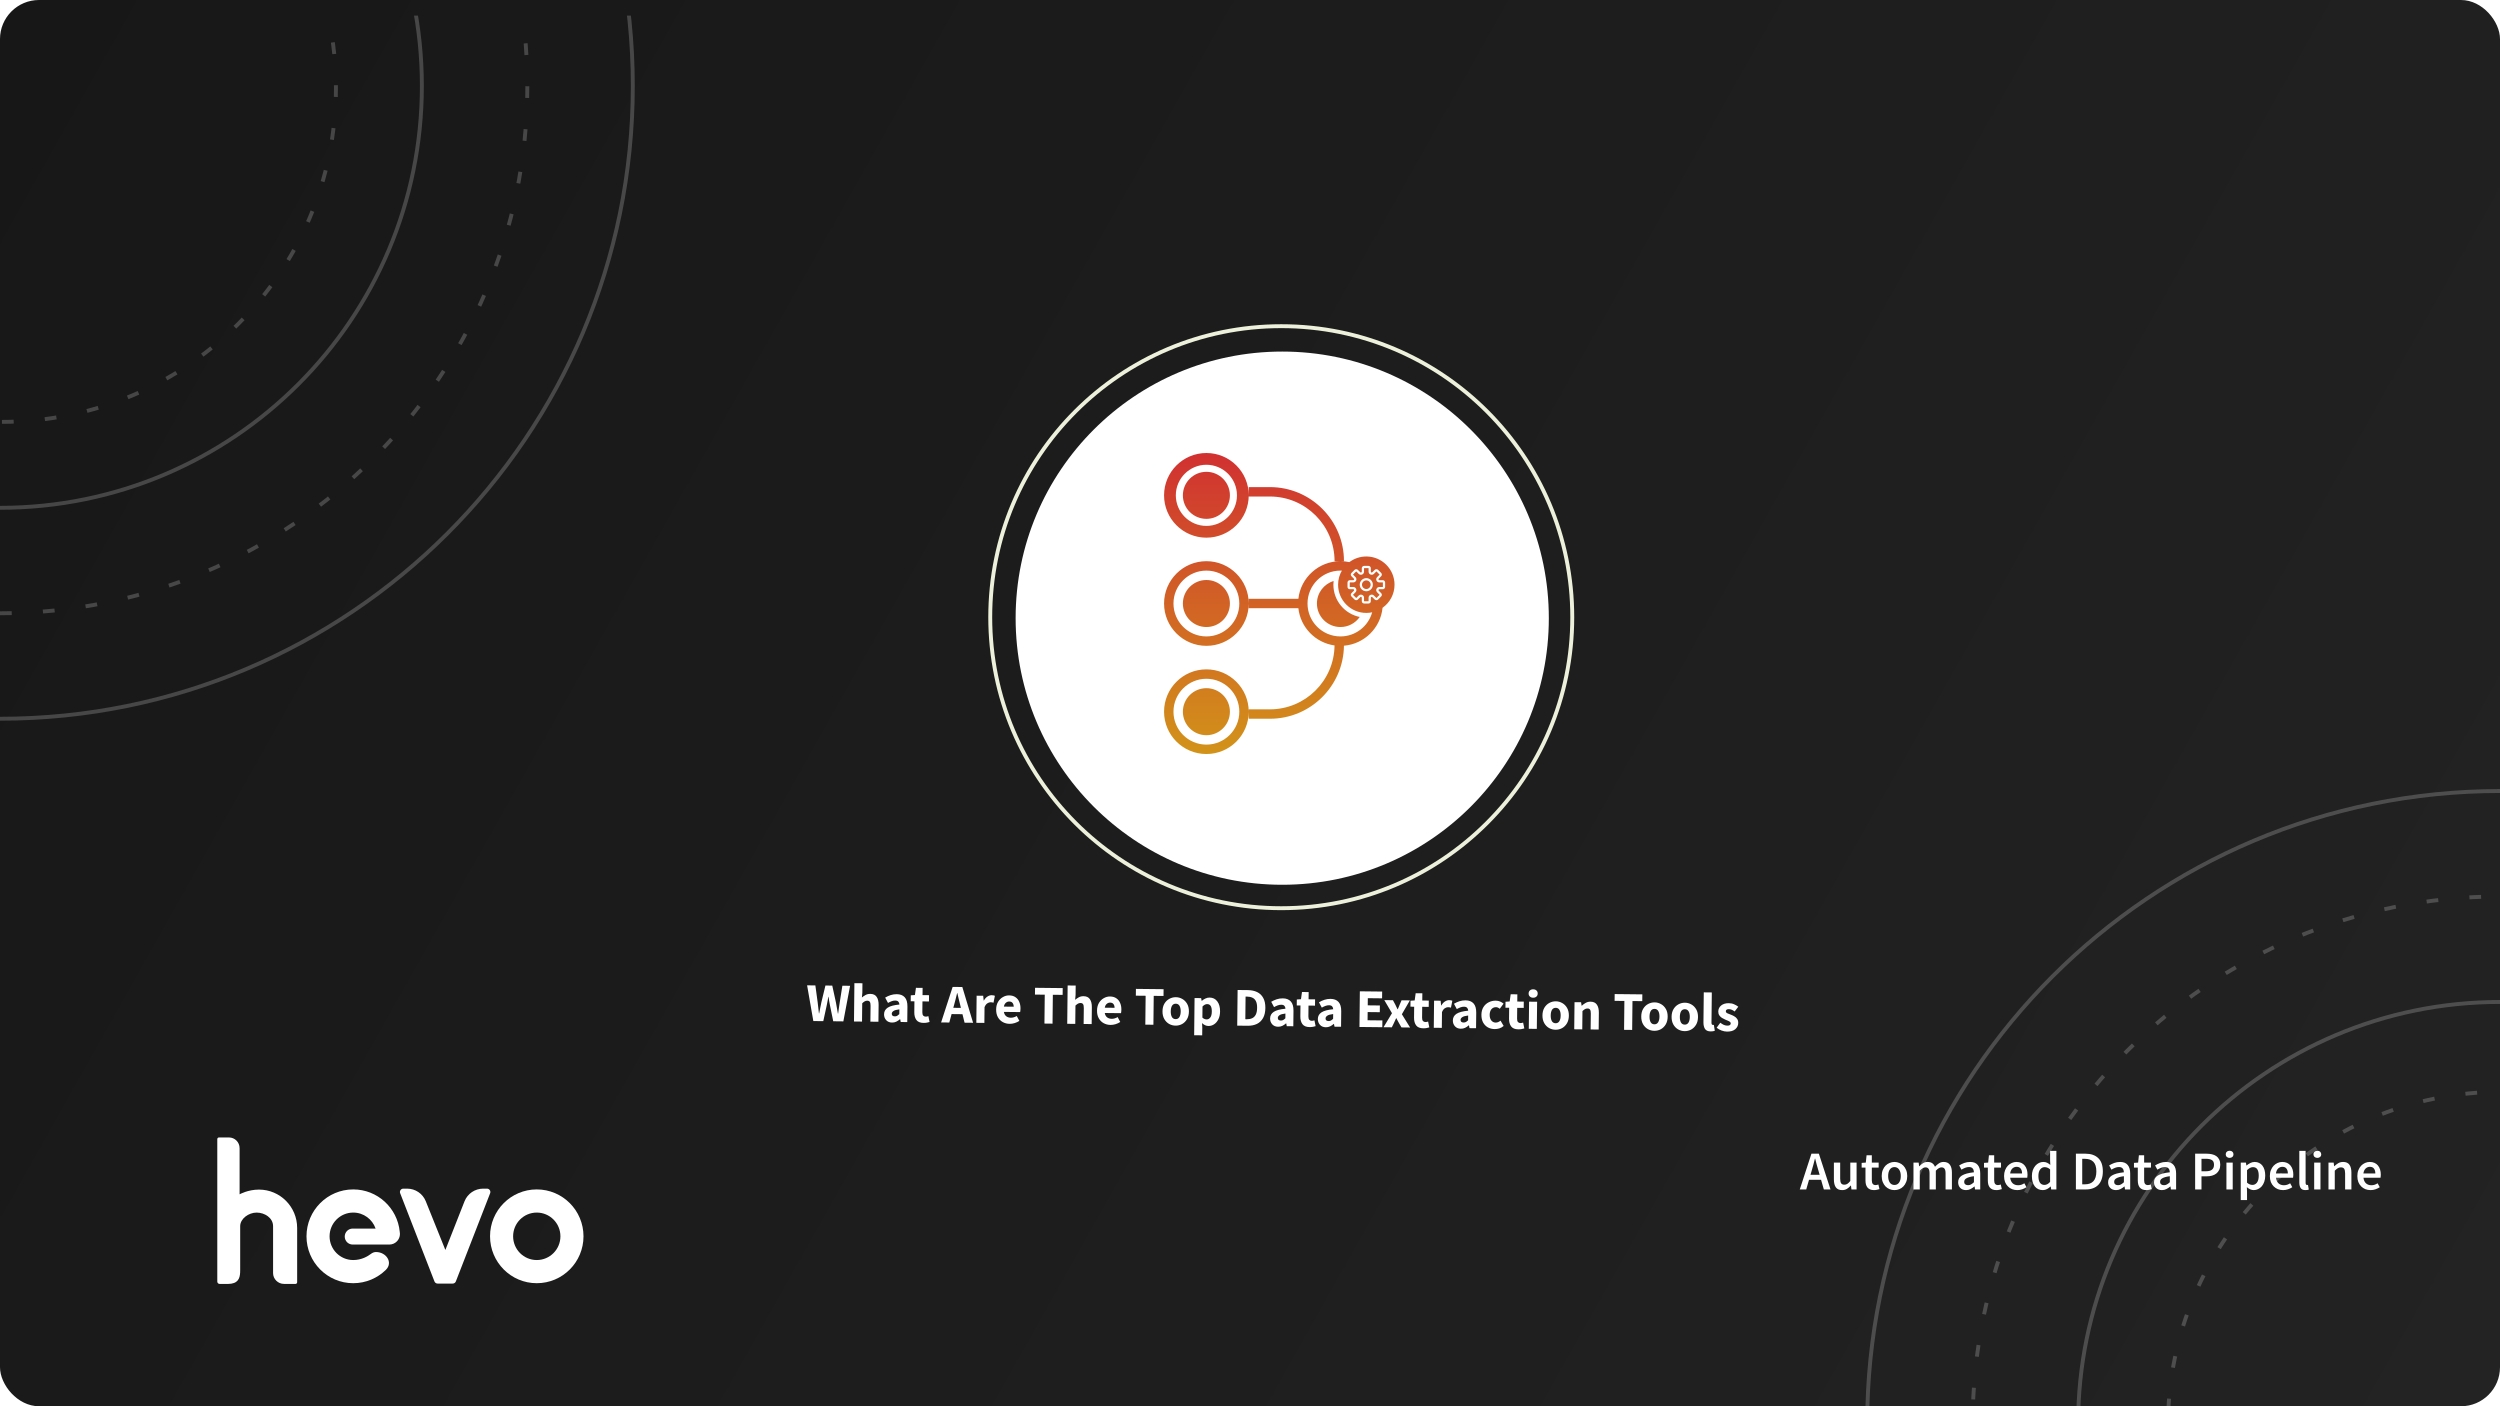 <?xml version="1.0"?>
<svg xmlns="http://www.w3.org/2000/svg" width="1280" height="720" viewBox="0 0 1280 720" fill="none">
<g clip-path="url(#clip0_21523_75036)">
<rect width="1280" height="720" rx="20" fill="white"/>
<rect width="1280" height="720" fill="url(#paint0_linear_21523_75036)"/>
<g clip-path="url(#clip1_21523_75036)" filter="url(#filter0_dd_21523_75036)">
<path opacity="0.2" d="M1280 1045C1458.94 1045 1604 899.94 1604 721C1604 542.06 1458.94 397 1280 397C1101.06 397 956 542.06 956 721C956 899.94 1101.06 1045 1280 1045Z" stroke="white" stroke-width="2"/>
<path opacity="0.2" fill-rule="evenodd" clip-rule="evenodd" d="M1280 991C1429.12 991 1550 870.117 1550 721C1550 571.883 1429.12 451 1280 451C1130.88 451 1010 571.883 1010 721C1010 870.117 1130.88 991 1280 991Z" stroke="white" stroke-width="2" stroke-dasharray="6 16"/>
<path opacity="0.2" d="M1280 937C1399.29 937 1496 840.294 1496 721C1496 601.706 1399.29 505 1280 505C1160.71 505 1064 601.706 1064 721C1064 840.294 1160.71 937 1280 937Z" stroke="white" stroke-width="2"/>
<path opacity="0.2" fill-rule="evenodd" clip-rule="evenodd" d="M1281 893C1375.44 893 1452 816.441 1452 722C1452 627.559 1375.44 551 1281 551C1186.56 551 1110 627.559 1110 722C1110 816.441 1186.56 893 1281 893Z" stroke="white" stroke-width="2" stroke-dasharray="6 16"/>
<path opacity="0.2" d="M0 360C178.94 360 324 214.94 324 36C324 -142.94 178.94 -288 0 -288C-178.94 -288 -324 -142.94 -324 36C-324 214.94 -178.94 360 0 360Z" stroke="white" stroke-width="2"/>
<path opacity="0.2" fill-rule="evenodd" clip-rule="evenodd" d="M0 306C149.117 306 270 185.117 270 36C270 -113.117 149.117 -234 0 -234C-149.117 -234 -270 -113.117 -270 36C-270 185.117 -149.117 306 0 306Z" stroke="white" stroke-width="2" stroke-dasharray="6 16"/>
<path opacity="0.2" d="M0 252C119.294 252 216 155.294 216 36C216 -83.293 119.294 -180 0 -180C-119.294 -180 -216 -83.293 -216 36C-216 155.294 -119.294 252 0 252Z" stroke="white" stroke-width="2"/>
<path opacity="0.2" fill-rule="evenodd" clip-rule="evenodd" d="M1 208C95.441 208 172 131.441 172 37C172 -57.441 95.441 -134 1 -134C-93.441 -134 -170 -57.441 -170 37C-170 131.441 -93.441 208 1 208Z" stroke="white" stroke-width="2" stroke-dasharray="6 16"/>
</g>
<path d="M927.619 599.256L926.975 601.496H931.651L931.007 599.256C930.708 598.285 930.419 597.287 930.139 596.26C929.878 595.233 929.616 594.216 929.355 593.208H929.243C928.982 594.235 928.72 595.261 928.459 596.288C928.198 597.296 927.918 598.285 927.619 599.256ZM921.487 609L927.451 590.688H931.259L937.223 609H933.807L932.379 604.044H926.219L924.791 609H921.487ZM943.179 609.336C941.704 609.336 940.631 608.869 939.959 607.936C939.287 606.984 938.951 605.631 938.951 603.876V595.252H942.171V603.456C942.171 604.595 942.339 605.397 942.675 605.864C943.011 606.331 943.552 606.564 944.299 606.564C944.896 606.564 945.419 606.415 945.867 606.116C946.334 605.817 946.828 605.332 947.351 604.66V595.252H950.571V609H947.939L947.687 606.984H947.603C947.006 607.693 946.352 608.263 945.643 608.692C944.952 609.121 944.131 609.336 943.179 609.336ZM959.493 609.336C958.691 609.336 958.009 609.215 957.449 608.972C956.908 608.729 956.46 608.393 956.105 607.964C955.769 607.516 955.517 606.993 955.349 606.396C955.2 605.78 955.125 605.099 955.125 604.352V597.8H953.165V595.392L955.293 595.252L955.685 591.5H958.373V595.252H961.873V597.8H958.373V604.352C958.373 605.957 959.017 606.76 960.305 606.76C960.548 606.76 960.791 606.732 961.033 606.676C961.295 606.62 961.528 606.545 961.733 606.452L962.293 608.832C961.92 608.963 961.491 609.075 961.005 609.168C960.539 609.28 960.035 609.336 959.493 609.336ZM969.957 609.336C969.098 609.336 968.277 609.177 967.493 608.86C966.709 608.543 966.009 608.076 965.393 607.46C964.796 606.844 964.32 606.088 963.965 605.192C963.61 604.296 963.433 603.279 963.433 602.14C963.433 601.001 963.61 599.984 963.965 599.088C964.32 598.192 964.796 597.436 965.393 596.82C966.009 596.204 966.709 595.737 967.493 595.42C968.277 595.084 969.098 594.916 969.957 594.916C970.816 594.916 971.637 595.084 972.421 595.42C973.224 595.737 973.924 596.204 974.521 596.82C975.118 597.436 975.594 598.192 975.949 599.088C976.322 599.984 976.509 601.001 976.509 602.14C976.509 603.279 976.322 604.296 975.949 605.192C975.594 606.088 975.118 606.844 974.521 607.46C973.924 608.076 973.224 608.543 972.421 608.86C971.637 609.177 970.816 609.336 969.957 609.336ZM969.957 606.704C970.965 606.704 971.758 606.293 972.337 605.472C972.916 604.632 973.205 603.521 973.205 602.14C973.205 600.74 972.916 599.629 972.337 598.808C971.758 597.968 970.965 597.548 969.957 597.548C968.949 597.548 968.156 597.968 967.577 598.808C967.017 599.629 966.737 600.74 966.737 602.14C966.737 603.521 967.017 604.632 967.577 605.472C968.156 606.293 968.949 606.704 969.957 606.704ZM979.696 609V595.252H982.356L982.58 597.128H982.692C983.271 596.512 983.896 595.989 984.568 595.56C985.259 595.131 986.034 594.916 986.892 594.916C987.9 594.916 988.703 595.131 989.3 595.56C989.916 595.989 990.383 596.596 990.7 597.38C991.354 596.671 992.035 596.083 992.744 595.616C993.454 595.149 994.247 594.916 995.124 594.916C996.58 594.916 997.654 595.392 998.344 596.344C999.035 597.277 999.38 598.621 999.38 600.376V609H996.132V600.796C996.132 599.657 995.955 598.855 995.6 598.388C995.264 597.921 994.742 597.688 994.032 597.688C993.174 597.688 992.212 598.257 991.148 599.396V609H987.928V600.796C987.928 599.657 987.751 598.855 987.396 598.388C987.06 597.921 986.528 597.688 985.8 597.688C984.942 597.688 983.98 598.257 982.916 599.396V609H979.696ZM1006.63 609.336C1005.41 609.336 1004.43 608.972 1003.69 608.244C1002.94 607.497 1002.57 606.517 1002.57 605.304C1002.57 604.576 1002.72 603.932 1003.01 603.372C1003.33 602.793 1003.82 602.299 1004.47 601.888C1005.14 601.477 1005.98 601.132 1006.99 600.852C1008.02 600.572 1009.24 600.357 1010.66 600.208C1010.64 599.853 1010.58 599.517 1010.49 599.2C1010.42 598.864 1010.28 598.575 1010.07 598.332C1009.88 598.071 1009.63 597.875 1009.31 597.744C1009 597.595 1008.6 597.52 1008.14 597.52C1007.47 597.52 1006.8 597.651 1006.15 597.912C1005.52 598.173 1004.89 598.491 1004.27 598.864L1003.1 596.708C1003.86 596.223 1004.72 595.803 1005.67 595.448C1006.63 595.093 1007.65 594.916 1008.75 594.916C1010.47 594.916 1011.75 595.429 1012.59 596.456C1013.45 597.464 1013.88 598.929 1013.88 600.852V609H1011.22L1010.99 607.488H1010.88C1010.27 608.011 1009.6 608.449 1008.89 608.804C1008.2 609.159 1007.45 609.336 1006.63 609.336ZM1007.66 606.816C1008.22 606.816 1008.73 606.685 1009.17 606.424C1009.64 606.163 1010.14 605.789 1010.66 605.304V602.224C1009.72 602.336 1008.94 602.485 1008.31 602.672C1007.67 602.859 1007.16 603.073 1006.77 603.316C1006.37 603.54 1006.09 603.801 1005.93 604.1C1005.76 604.399 1005.67 604.716 1005.67 605.052C1005.67 605.668 1005.86 606.116 1006.23 606.396C1006.61 606.676 1007.08 606.816 1007.66 606.816ZM1022.14 609.336C1021.34 609.336 1020.65 609.215 1020.09 608.972C1019.55 608.729 1019.1 608.393 1018.75 607.964C1018.41 607.516 1018.16 606.993 1017.99 606.396C1017.84 605.78 1017.77 605.099 1017.77 604.352V597.8H1015.81V595.392L1017.94 595.252L1018.33 591.5H1021.02V595.252H1024.52V597.8H1021.02V604.352C1021.02 605.957 1021.66 606.76 1022.95 606.76C1023.19 606.76 1023.44 606.732 1023.68 606.676C1023.94 606.62 1024.17 606.545 1024.38 606.452L1024.94 608.832C1024.56 608.963 1024.14 609.075 1023.65 609.168C1023.18 609.28 1022.68 609.336 1022.14 609.336ZM1032.85 609.336C1031.9 609.336 1031.02 609.177 1030.19 608.86C1029.37 608.524 1028.65 608.048 1028.04 607.432C1027.42 606.816 1026.94 606.069 1026.58 605.192C1026.25 604.296 1026.08 603.279 1026.08 602.14C1026.08 601.02 1026.26 600.012 1026.61 599.116C1026.96 598.22 1027.43 597.464 1028.01 596.848C1028.61 596.232 1029.29 595.756 1030.05 595.42C1030.82 595.084 1031.6 594.916 1032.41 594.916C1033.34 594.916 1034.16 595.075 1034.87 595.392C1035.58 595.709 1036.17 596.157 1036.63 596.736C1037.12 597.315 1037.48 598.005 1037.73 598.808C1037.97 599.611 1038.09 600.488 1038.09 601.44C1038.09 601.757 1038.07 602.056 1038.03 602.336C1038.02 602.616 1037.99 602.84 1037.95 603.008H1029.21C1029.36 604.24 1029.79 605.192 1030.5 605.864C1031.23 606.517 1032.15 606.844 1033.27 606.844C1033.87 606.844 1034.42 606.76 1034.93 606.592C1035.45 606.405 1035.96 606.153 1036.47 605.836L1037.56 607.852C1036.9 608.281 1036.18 608.636 1035.37 608.916C1034.57 609.196 1033.73 609.336 1032.85 609.336ZM1029.19 600.824H1035.29C1035.29 599.76 1035.06 598.929 1034.59 598.332C1034.14 597.716 1033.44 597.408 1032.49 597.408C1031.67 597.408 1030.95 597.697 1030.33 598.276C1029.72 598.855 1029.34 599.704 1029.19 600.824ZM1045.98 609.336C1044.25 609.336 1042.86 608.711 1041.84 607.46C1040.83 606.191 1040.33 604.417 1040.33 602.14C1040.33 601.02 1040.48 600.012 1040.8 599.116C1041.14 598.22 1041.58 597.464 1042.12 596.848C1042.66 596.232 1043.27 595.756 1043.97 595.42C1044.67 595.084 1045.4 594.916 1046.15 594.916C1046.93 594.916 1047.6 595.056 1048.14 595.336C1048.68 595.597 1049.22 595.961 1049.76 596.428L1049.65 594.216V589.232H1052.87V609H1050.21L1049.99 607.516H1049.87C1049.37 608.02 1048.78 608.449 1048.11 608.804C1047.44 609.159 1046.73 609.336 1045.98 609.336ZM1046.77 606.676C1047.79 606.676 1048.75 606.163 1049.65 605.136V598.724C1049.16 598.295 1048.69 597.996 1048.22 597.828C1047.77 597.66 1047.32 597.576 1046.85 597.576C1045.95 597.576 1045.2 597.968 1044.58 598.752C1043.97 599.536 1043.66 600.656 1043.66 602.112C1043.66 603.605 1043.92 604.744 1044.44 605.528C1044.98 606.293 1045.76 606.676 1046.77 606.676ZM1062.86 609V590.688H1067.76C1070.56 590.688 1072.74 591.444 1074.31 592.956C1075.88 594.468 1076.66 596.736 1076.66 599.76C1076.66 601.272 1076.45 602.607 1076.04 603.764C1075.65 604.921 1075.07 605.892 1074.31 606.676C1073.56 607.441 1072.65 608.02 1071.56 608.412C1070.5 608.804 1069.29 609 1067.92 609H1062.86ZM1066.1 606.368H1067.53C1069.4 606.368 1070.83 605.836 1071.82 604.772C1072.82 603.689 1073.33 602.019 1073.33 599.76C1073.33 597.52 1072.82 595.887 1071.82 594.86C1070.81 593.833 1069.38 593.32 1067.53 593.32H1066.1V606.368ZM1083.41 609.336C1082.19 609.336 1081.21 608.972 1080.47 608.244C1079.72 607.497 1079.35 606.517 1079.35 605.304C1079.35 604.576 1079.5 603.932 1079.8 603.372C1080.11 602.793 1080.6 602.299 1081.25 601.888C1081.92 601.477 1082.76 601.132 1083.77 600.852C1084.8 600.572 1086.02 600.357 1087.44 600.208C1087.42 599.853 1087.36 599.517 1087.27 599.2C1087.2 598.864 1087.06 598.575 1086.85 598.332C1086.66 598.071 1086.41 597.875 1086.1 597.744C1085.78 597.595 1085.39 597.52 1084.92 597.52C1084.25 597.52 1083.58 597.651 1082.93 597.912C1082.3 598.173 1081.67 598.491 1081.06 598.864L1079.88 596.708C1080.64 596.223 1081.5 595.803 1082.46 595.448C1083.41 595.093 1084.43 594.916 1085.54 594.916C1087.25 594.916 1088.53 595.429 1089.37 596.456C1090.23 597.464 1090.66 598.929 1090.66 600.852V609H1088L1087.78 607.488H1087.66C1087.05 608.011 1086.38 608.449 1085.68 608.804C1084.98 609.159 1084.23 609.336 1083.41 609.336ZM1084.44 606.816C1085 606.816 1085.51 606.685 1085.96 606.424C1086.42 606.163 1086.92 605.789 1087.44 605.304V602.224C1086.51 602.336 1085.72 602.485 1085.09 602.672C1084.45 602.859 1083.94 603.073 1083.55 603.316C1083.16 603.54 1082.88 603.801 1082.71 604.1C1082.54 604.399 1082.46 604.716 1082.46 605.052C1082.46 605.668 1082.64 606.116 1083.02 606.396C1083.39 606.676 1083.86 606.816 1084.44 606.816ZM1098.92 609.336C1098.12 609.336 1097.44 609.215 1096.88 608.972C1096.33 608.729 1095.89 608.393 1095.53 607.964C1095.2 607.516 1094.94 606.993 1094.78 606.396C1094.63 605.78 1094.55 605.099 1094.55 604.352V597.8H1092.59V595.392L1094.72 595.252L1095.11 591.5H1097.8V595.252H1101.3V597.8H1097.8V604.352C1097.8 605.957 1098.44 606.76 1099.73 606.76C1099.97 606.76 1100.22 606.732 1100.46 606.676C1100.72 606.62 1100.95 606.545 1101.16 606.452L1101.72 608.832C1101.35 608.963 1100.92 609.075 1100.43 609.168C1099.96 609.28 1099.46 609.336 1098.92 609.336ZM1106.92 609.336C1105.71 609.336 1104.73 608.972 1103.98 608.244C1103.24 607.497 1102.86 606.517 1102.86 605.304C1102.86 604.576 1103.01 603.932 1103.31 603.372C1103.63 602.793 1104.11 602.299 1104.77 601.888C1105.44 601.477 1106.28 601.132 1107.29 600.852C1108.31 600.572 1109.54 600.357 1110.95 600.208C1110.94 599.853 1110.88 599.517 1110.79 599.2C1110.71 598.864 1110.57 598.575 1110.37 598.332C1110.18 598.071 1109.93 597.875 1109.61 597.744C1109.29 597.595 1108.9 597.52 1108.43 597.52C1107.76 597.52 1107.1 597.651 1106.45 597.912C1105.81 598.173 1105.19 598.491 1104.57 598.864L1103.39 596.708C1104.16 596.223 1105.02 595.803 1105.97 595.448C1106.92 595.093 1107.95 594.916 1109.05 594.916C1110.77 594.916 1112.05 595.429 1112.89 596.456C1113.75 597.464 1114.17 598.929 1114.17 600.852V609H1111.51L1111.29 607.488H1111.18C1110.56 608.011 1109.9 608.449 1109.19 608.804C1108.5 609.159 1107.74 609.336 1106.92 609.336ZM1107.96 606.816C1108.52 606.816 1109.02 606.685 1109.47 606.424C1109.94 606.163 1110.43 605.789 1110.95 605.304V602.224C1110.02 602.336 1109.24 602.485 1108.6 602.672C1107.97 602.859 1107.45 603.073 1107.06 603.316C1106.67 603.54 1106.39 603.801 1106.22 604.1C1106.05 604.399 1105.97 604.716 1105.97 605.052C1105.97 605.668 1106.16 606.116 1106.53 606.396C1106.9 606.676 1107.38 606.816 1107.96 606.816ZM1123.91 609V590.688H1129.68C1130.69 590.688 1131.62 590.781 1132.48 590.968C1133.36 591.155 1134.12 591.472 1134.75 591.92C1135.38 592.368 1135.88 592.956 1136.23 593.684C1136.59 594.393 1136.77 595.28 1136.77 596.344C1136.77 597.352 1136.59 598.229 1136.23 598.976C1135.88 599.723 1135.38 600.348 1134.75 600.852C1134.13 601.337 1133.4 601.701 1132.54 601.944C1131.7 602.168 1130.78 602.28 1129.79 602.28H1127.16V609H1123.91ZM1127.16 599.676H1129.54C1132.23 599.676 1133.57 598.565 1133.57 596.344C1133.57 595.187 1133.22 594.393 1132.51 593.964C1131.82 593.516 1130.79 593.292 1129.43 593.292H1127.16V599.676ZM1139.93 609V595.252H1143.15V609H1139.93ZM1141.55 592.844C1140.98 592.844 1140.5 592.676 1140.13 592.34C1139.75 592.004 1139.57 591.565 1139.57 591.024C1139.57 590.483 1139.75 590.044 1140.13 589.708C1140.5 589.353 1140.98 589.176 1141.55 589.176C1142.13 589.176 1142.61 589.353 1142.98 589.708C1143.36 590.044 1143.54 590.483 1143.54 591.024C1143.54 591.565 1143.36 592.004 1142.98 592.34C1142.61 592.676 1142.13 592.844 1141.55 592.844ZM1147.26 614.432V595.252H1149.92L1150.14 596.708H1150.25C1150.83 596.223 1151.48 595.803 1152.19 595.448C1152.9 595.093 1153.63 594.916 1154.4 594.916C1155.26 594.916 1156.01 595.084 1156.67 595.42C1157.34 595.737 1157.91 596.204 1158.37 596.82C1158.84 597.436 1159.2 598.173 1159.44 599.032C1159.68 599.891 1159.8 600.852 1159.8 601.916C1159.8 603.092 1159.63 604.147 1159.3 605.08C1158.98 605.995 1158.55 606.769 1158.01 607.404C1157.47 608.02 1156.84 608.496 1156.13 608.832C1155.43 609.168 1154.69 609.336 1153.92 609.336C1153.33 609.336 1152.73 609.205 1152.13 608.944C1151.53 608.683 1150.95 608.309 1150.39 607.824L1150.48 610.12V614.432H1147.26ZM1153.25 606.676C1154.17 606.676 1154.93 606.284 1155.55 605.5C1156.16 604.697 1156.47 603.512 1156.47 601.944C1156.47 600.563 1156.24 599.489 1155.77 598.724C1155.3 597.959 1154.55 597.576 1153.5 597.576C1152.53 597.576 1151.52 598.089 1150.48 599.116V605.528C1150.98 605.957 1151.47 606.256 1151.93 606.424C1152.4 606.592 1152.84 606.676 1153.25 606.676ZM1168.94 609.336C1167.99 609.336 1167.1 609.177 1166.28 608.86C1165.46 608.524 1164.74 608.048 1164.13 607.432C1163.51 606.816 1163.03 606.069 1162.67 605.192C1162.34 604.296 1162.17 603.279 1162.17 602.14C1162.17 601.02 1162.34 600.012 1162.7 599.116C1163.05 598.22 1163.52 597.464 1164.1 596.848C1164.7 596.232 1165.38 595.756 1166.14 595.42C1166.91 595.084 1167.69 594.916 1168.5 594.916C1169.43 594.916 1170.25 595.075 1170.96 595.392C1171.67 595.709 1172.26 596.157 1172.72 596.736C1173.21 597.315 1173.57 598.005 1173.82 598.808C1174.06 599.611 1174.18 600.488 1174.18 601.44C1174.18 601.757 1174.16 602.056 1174.12 602.336C1174.1 602.616 1174.08 602.84 1174.04 603.008H1165.3C1165.45 604.24 1165.88 605.192 1166.59 605.864C1167.32 606.517 1168.24 606.844 1169.36 606.844C1169.96 606.844 1170.51 606.76 1171.02 606.592C1171.54 606.405 1172.05 606.153 1172.56 605.836L1173.65 607.852C1172.99 608.281 1172.27 608.636 1171.46 608.916C1170.66 609.196 1169.82 609.336 1168.94 609.336ZM1165.28 600.824H1171.38C1171.38 599.76 1171.15 598.929 1170.68 598.332C1170.23 597.716 1169.53 597.408 1168.58 597.408C1167.76 597.408 1167.04 597.697 1166.42 598.276C1165.81 598.855 1165.42 599.704 1165.28 600.824ZM1180.39 609.336C1179.23 609.336 1178.42 608.991 1177.95 608.3C1177.49 607.609 1177.25 606.667 1177.25 605.472V589.232H1180.47V605.64C1180.47 606.032 1180.55 606.312 1180.7 606.48C1180.85 606.629 1181.01 606.704 1181.17 606.704C1181.25 606.704 1181.31 606.704 1181.37 606.704C1181.45 606.704 1181.55 606.685 1181.68 606.648L1182.1 609.056C1181.67 609.243 1181.1 609.336 1180.39 609.336ZM1184.86 609V595.252H1188.08V609H1184.86ZM1186.48 592.844C1185.9 592.844 1185.43 592.676 1185.05 592.34C1184.68 592.004 1184.49 591.565 1184.49 591.024C1184.49 590.483 1184.68 590.044 1185.05 589.708C1185.43 589.353 1185.9 589.176 1186.48 589.176C1187.06 589.176 1187.54 589.353 1187.91 589.708C1188.28 590.044 1188.47 590.483 1188.47 591.024C1188.47 591.565 1188.28 592.004 1187.91 592.34C1187.54 592.676 1187.06 592.844 1186.48 592.844ZM1192.18 609V595.252H1194.84L1195.07 597.1H1195.18C1195.8 596.503 1196.46 595.989 1197.17 595.56C1197.9 595.131 1198.74 594.916 1199.69 594.916C1201.16 594.916 1202.24 595.392 1202.91 596.344C1203.58 597.277 1203.92 598.621 1203.92 600.376V609H1200.7V600.796C1200.7 599.657 1200.53 598.855 1200.19 598.388C1199.86 597.921 1199.31 597.688 1198.54 597.688C1197.94 597.688 1197.41 597.837 1196.94 598.136C1196.5 598.416 1195.98 598.836 1195.4 599.396V609H1192.18ZM1213.73 609.336C1212.78 609.336 1211.89 609.177 1211.07 608.86C1210.25 608.524 1209.53 608.048 1208.92 607.432C1208.3 606.816 1207.82 606.069 1207.46 605.192C1207.12 604.296 1206.96 603.279 1206.96 602.14C1206.96 601.02 1207.13 600.012 1207.49 599.116C1207.84 598.22 1208.31 597.464 1208.89 596.848C1209.49 596.232 1210.17 595.756 1210.93 595.42C1211.7 595.084 1212.48 594.916 1213.28 594.916C1214.22 594.916 1215.04 595.075 1215.75 595.392C1216.46 595.709 1217.05 596.157 1217.51 596.736C1218 597.315 1218.36 598.005 1218.6 598.808C1218.85 599.611 1218.97 600.488 1218.97 601.44C1218.97 601.757 1218.95 602.056 1218.91 602.336C1218.89 602.616 1218.87 602.84 1218.83 603.008H1210.09C1210.24 604.24 1210.67 605.192 1211.38 605.864C1212.11 606.517 1213.03 606.844 1214.15 606.844C1214.75 606.844 1215.3 606.76 1215.8 606.592C1216.33 606.405 1216.84 606.153 1217.34 605.836L1218.44 607.852C1217.78 608.281 1217.06 608.636 1216.25 608.916C1215.45 609.196 1214.61 609.336 1213.73 609.336ZM1210.06 600.824H1216.17C1216.17 599.76 1215.94 598.929 1215.47 598.332C1215.02 597.716 1214.32 597.408 1213.37 597.408C1212.55 597.408 1211.83 597.697 1211.21 598.276C1210.6 598.855 1210.21 599.704 1210.06 600.824Z" fill="white"/>
<path d="M122.676 588.413V611.487C122.729 611.456 126.922 609.072 132.599 609.072C143.392 609.072 152.142 617.857 152.142 628.695V656.517C152.142 656.991 151.759 657.375 151.287 657.375H145.827L145.346 657.354C142.343 657.354 139.814 654.848 139.814 651.834L139.815 651.069V629.299C139.815 629.288 139.814 629.277 139.814 629.266V627.79C139.814 623.574 135.532 620.846 131.396 620.846C127.26 620.846 122.977 624.003 122.977 627.79V650.159C122.977 650.612 122.971 651.07 122.949 651.525C122.8 654.521 121.894 657.347 116.723 657.375C116.697 657.375 116.671 657.375 116.645 657.375H112.453C111.789 657.375 111.25 656.834 111.25 656.167V583.233C111.25 582.759 111.633 582.375 112.105 582.375H117.231C120.235 582.375 122.669 584.818 122.669 587.831L122.676 588.413Z" fill="white"/>
<path d="M199.34 637.212C202.343 637.212 204.777 634.769 204.777 631.755L204.66 630.623C203.475 618.475 193.269 608.982 180.852 608.982C167.639 608.983 156.926 619.731 156.926 632.99C156.926 646.249 167.639 656.998 180.852 656.998C187.354 656.998 193.249 654.396 197.561 650.172C201.37 646.441 197.809 641.031 192.487 641.031C191.549 641.031 190.653 641.421 189.908 641.993C188.329 643.208 185.141 645.141 180.852 645.141C174.164 645.141 168.742 639.701 168.742 632.99C168.743 626.279 174.164 620.838 180.852 620.838C186.158 620.838 190.665 624.261 192.303 629.027H180.58C178.328 629.027 176.502 630.859 176.502 633.119C176.502 635.379 178.328 637.212 180.58 637.212H199.34Z" fill="white"/>
<path fill-rule="evenodd" clip-rule="evenodd" d="M274.825 608.982C288.038 608.982 298.75 619.731 298.75 632.99C298.75 646.249 288.038 656.998 274.825 656.998C261.611 656.998 250.899 646.249 250.899 632.99C250.899 619.731 261.611 608.982 274.825 608.982ZM274.825 620.838C268.137 620.838 262.715 626.279 262.715 632.99C262.715 639.701 268.137 645.141 274.825 645.142C281.514 645.141 286.935 639.701 286.935 632.99C286.935 626.279 281.514 620.838 274.825 620.838Z" fill="white"/>
<path d="M206.477 608.584H208.48C212.662 608.584 216.425 611.134 217.992 615.027L228.028 639.982L237.848 615.027C239.414 611.134 243.177 608.584 247.359 608.584H249.362C250.566 608.584 251.392 609.8 250.955 610.925L233.394 656.097C233.138 656.756 232.506 657.19 231.801 657.19H224.038C223.333 657.19 222.701 656.756 222.445 656.097L204.884 610.925C204.447 609.8 205.273 608.584 206.477 608.584Z" fill="white"/>
<path d="M416.425 522.781L413.235 504.489L417.463 504.535L418.63 513.088C418.732 514.041 418.843 515.004 418.963 515.976C419.084 516.929 419.195 517.892 419.296 518.864L419.408 518.865C419.605 517.896 419.793 516.937 419.971 515.987C420.168 515.018 420.365 514.059 420.562 513.109L422.615 504.591L426.114 504.629L427.982 513.189C428.159 514.106 428.326 515.051 428.483 516.023C428.659 516.996 428.835 517.978 429.011 518.969L429.123 518.97C429.265 517.982 429.397 517.013 429.519 516.062C429.66 515.093 429.801 514.143 429.942 513.211L431.294 504.685L435.242 504.728L431.797 522.947L426.617 522.891L424.915 514.584C424.773 513.873 424.641 513.163 424.518 512.452C424.414 511.723 424.318 511.022 424.232 510.349L424.12 510.347C424.001 511.018 423.872 511.717 423.734 512.443C423.614 513.152 423.476 513.859 423.319 514.567L421.521 522.836L416.425 522.781ZM437.242 523.006L437.454 503.379L441.57 503.424L441.518 508.24L441.295 510.729C441.822 510.268 442.434 509.846 443.128 509.461C443.842 509.058 444.666 508.862 445.599 508.872C447.111 508.888 448.197 509.404 448.858 510.419C449.538 511.416 449.869 512.782 449.85 514.518L449.757 523.142L445.641 523.097L445.729 515.006C445.74 513.998 445.607 513.306 445.331 512.929C445.074 512.553 444.647 512.362 444.049 512.355C443.527 512.35 443.077 512.466 442.701 512.705C442.326 512.925 441.911 513.247 441.459 513.671L441.357 523.051L437.242 523.006ZM456.733 523.553C455.464 523.539 454.46 523.127 453.722 522.317C452.984 521.487 452.622 520.484 452.635 519.309C452.65 517.853 453.279 516.721 454.519 515.913C455.76 515.105 457.754 514.576 460.501 514.325C460.47 513.709 460.289 513.222 459.957 512.863C459.643 512.487 459.104 512.294 458.339 512.286C457.76 512.28 457.171 512.385 456.571 512.603C455.972 512.82 455.334 513.121 454.657 513.506L453.203 510.774C454.086 510.242 455.024 509.814 456.017 509.489C457.029 509.164 458.076 509.007 459.158 509.019C460.932 509.038 462.289 509.566 463.229 510.603C464.17 511.64 464.629 513.222 464.606 515.35L464.52 523.301L461.16 523.265L460.896 521.834L460.784 521.833C460.199 522.349 459.57 522.772 458.894 523.101C458.237 523.411 457.517 523.562 456.733 523.553ZM458.167 520.376C458.634 520.382 459.036 520.283 459.375 520.082C459.732 519.861 460.089 519.576 460.448 519.225L460.474 516.789C459.016 516.96 458.005 517.248 457.441 517.652C456.877 518.038 456.592 518.502 456.586 519.043C456.581 519.491 456.717 519.829 456.995 520.056C457.291 520.264 457.682 520.371 458.167 520.376ZM472.853 523.728C471.136 523.709 469.91 523.201 469.174 522.204C468.456 521.207 468.106 519.905 468.124 518.3L468.185 512.672L466.281 512.652L466.314 509.6L468.444 509.455L468.96 505.764L472.375 505.801L472.335 509.497L475.667 509.533L475.632 512.753L472.301 512.717L472.24 518.289C472.232 519.073 472.384 519.644 472.698 520.002C473.03 520.341 473.467 520.514 474.008 520.52C474.232 520.522 474.456 520.497 474.681 520.443C474.924 520.39 475.14 520.327 475.327 520.254L475.939 523.257C475.583 523.365 475.143 523.472 474.619 523.579C474.114 523.685 473.525 523.735 472.853 523.728ZM488.552 514.321L488.086 515.996L491.978 516.038L491.576 514.354C491.343 513.436 491.102 512.463 490.852 511.434C490.62 510.404 490.388 509.413 490.156 508.458L490.044 508.457C489.809 509.425 489.565 510.421 489.311 511.445C489.077 512.451 488.824 513.409 488.552 514.321ZM481.845 523.489L487.754 505.296L492.71 505.349L498.224 523.666L493.856 523.619L492.783 519.267L487.211 519.207L486.044 523.534L481.845 523.489ZM499.882 523.684L500.033 509.797L503.393 509.833L503.646 512.272L503.758 512.273C504.272 511.346 504.886 510.661 505.6 510.221C506.315 509.762 507.027 509.537 507.736 509.544C508.128 509.548 508.454 509.58 508.715 509.639C508.976 509.679 509.199 509.747 509.385 509.842L508.674 513.391C508.433 513.313 508.19 513.255 507.948 513.215C507.725 513.175 507.464 513.154 507.165 513.15C506.642 513.145 506.089 513.335 505.507 513.72C504.943 514.088 504.469 514.736 504.085 515.665L503.998 523.729L499.882 523.684ZM516.977 524.205C515.651 524.191 514.46 523.889 513.402 523.298C512.345 522.708 511.514 521.869 510.909 520.779C510.305 519.69 510.011 518.38 510.028 516.849C510.044 515.338 510.366 514.044 510.994 512.968C511.64 511.892 512.47 511.07 513.485 510.503C514.499 509.916 515.557 509.629 516.658 509.641C517.983 509.655 519.072 509.966 519.924 510.572C520.795 511.16 521.44 511.961 521.858 512.973C522.296 513.967 522.507 515.099 522.494 516.368C522.49 516.723 522.467 517.077 522.426 517.432C522.385 517.767 522.345 518.019 522.306 518.186L513.991 518.096C514.166 519.106 514.578 519.858 515.226 520.35C515.874 520.824 516.656 521.065 517.571 521.075C518.56 521.086 519.562 520.789 520.576 520.184L521.921 522.691C521.207 523.168 520.409 523.542 519.529 523.813C518.649 524.083 517.798 524.214 516.977 524.205ZM513.992 515.38L519.004 515.435C519.012 514.669 518.832 514.042 518.464 513.553C518.115 513.045 517.53 512.786 516.708 512.778C516.074 512.771 515.502 512.988 514.993 513.431C514.484 513.855 514.151 514.505 513.992 515.38ZM534.753 524.061L534.913 509.278L529.901 509.224L529.939 505.752L544.106 505.906L544.068 509.377L539.057 509.323L538.897 524.106L534.753 524.061ZM546.419 524.188L546.631 504.561L550.747 504.605L550.695 509.421L550.472 511.911C551 511.45 551.611 511.027 552.306 510.643C553.019 510.24 553.843 510.043 554.776 510.053C556.288 510.07 557.375 510.585 558.036 511.601C558.716 512.597 559.046 513.964 559.027 515.7L558.934 524.323L554.818 524.279L554.906 516.187C554.917 515.179 554.784 514.487 554.508 514.111C554.251 513.735 553.824 513.543 553.226 513.537C552.704 513.531 552.255 513.648 551.879 513.886C551.503 514.106 551.089 514.428 550.636 514.853L550.535 524.232L546.419 524.188ZM568.626 524.764C567.301 524.75 566.109 524.447 565.052 523.857C563.994 523.267 563.163 522.427 562.559 521.338C561.954 520.249 561.661 518.939 561.677 517.408C561.693 515.897 562.016 514.603 562.643 513.527C563.29 512.451 564.12 511.629 565.134 511.061C566.148 510.475 567.206 510.188 568.308 510.2C569.633 510.214 570.721 510.525 571.574 511.131C572.445 511.719 573.089 512.52 573.508 513.532C573.945 514.526 574.157 515.658 574.143 516.927C574.139 517.282 574.117 517.636 574.076 517.991C574.035 518.326 573.995 518.578 573.955 518.745L565.64 518.655C565.816 519.665 566.228 520.416 566.876 520.909C567.524 521.383 568.305 521.624 569.22 521.634C570.209 521.645 571.211 521.348 572.226 520.743L573.571 523.249C572.856 523.727 572.059 524.101 571.178 524.372C570.298 524.642 569.447 524.773 568.626 524.764ZM565.641 515.939L570.653 515.993C570.661 515.228 570.481 514.601 570.113 514.112C569.764 513.604 569.179 513.345 568.358 513.336C567.723 513.33 567.151 513.547 566.642 513.99C566.134 514.414 565.8 515.064 565.641 515.939ZM586.402 524.62L586.562 509.837L581.55 509.783L581.588 506.311L595.755 506.465L595.718 509.936L590.706 509.882L590.546 524.665L586.402 524.62ZM601.895 525.124C600.719 525.111 599.612 524.819 598.573 524.248C597.552 523.658 596.731 522.819 596.108 521.729C595.485 520.621 595.182 519.302 595.199 517.771C595.215 516.222 595.547 514.909 596.193 513.834C596.84 512.758 597.679 511.946 598.712 511.397C599.763 510.829 600.877 510.552 602.053 510.565C603.229 510.578 604.327 510.879 605.347 511.469C606.368 512.04 607.19 512.87 607.813 513.959C608.436 515.049 608.739 516.368 608.722 517.918C608.705 519.448 608.374 520.761 607.727 521.855C607.081 522.931 606.241 523.752 605.208 524.32C604.176 524.869 603.071 525.137 601.895 525.124ZM601.931 521.792C602.771 521.801 603.41 521.454 603.847 520.749C604.284 520.026 604.509 519.067 604.522 517.872C604.535 516.659 604.331 515.695 603.909 514.981C603.488 514.267 602.857 513.906 602.017 513.897C601.158 513.887 600.511 514.235 600.074 514.94C599.655 515.645 599.439 516.604 599.426 517.817C599.413 519.012 599.608 519.975 600.011 520.707C600.433 521.421 601.073 521.783 601.931 521.792ZM611.41 530.043L611.616 511.004L614.976 511.041L615.241 512.416L615.353 512.417C615.9 511.938 616.511 511.543 617.186 511.233C617.88 510.904 618.591 510.744 619.319 510.752C620.999 510.77 622.317 511.428 623.274 512.727C624.231 514.006 624.698 515.72 624.675 517.866C624.657 519.453 624.363 520.803 623.791 521.917C623.219 523.031 622.481 523.881 621.579 524.469C620.695 525.038 619.75 525.317 618.742 525.306C618.144 525.3 617.567 525.172 617.01 524.924C616.453 524.656 615.934 524.287 615.454 523.815L615.57 526.028L615.526 530.088L611.41 530.043ZM617.826 521.936C618.535 521.944 619.146 521.624 619.657 520.976C620.168 520.328 620.431 519.295 620.446 517.876C620.473 515.375 619.684 514.116 618.079 514.099C617.276 514.09 616.478 514.501 615.685 515.333L615.624 521.016C615.994 521.356 616.364 521.594 616.736 521.728C617.108 521.863 617.471 521.932 617.826 521.936ZM633.457 525.13L633.654 506.875L638.806 506.93C640.673 506.951 642.284 507.285 643.639 507.935C644.995 508.584 646.039 509.585 646.771 510.937C647.522 512.27 647.886 513.982 647.864 516.073C647.841 518.164 647.449 519.886 646.688 521.241C645.926 522.595 644.87 523.601 643.519 524.258C642.186 524.897 640.624 525.207 638.832 525.188L633.457 525.13ZM637.609 521.842L638.392 521.851C639.438 521.862 640.345 521.685 641.114 521.32C641.902 520.955 642.516 520.346 642.954 519.492C643.393 518.638 643.62 517.483 643.636 516.027C643.652 514.571 643.449 513.43 643.029 512.604C642.609 511.76 642.008 511.165 641.228 510.821C640.467 510.458 639.563 510.271 638.518 510.259L637.734 510.251L637.609 521.842ZM654.389 525.692C653.12 525.678 652.116 525.266 651.379 524.455C650.641 523.626 650.278 522.623 650.291 521.448C650.307 519.992 650.935 518.86 652.176 518.052C653.417 517.244 655.411 516.715 658.157 516.464C658.127 515.848 657.945 515.361 657.613 515.002C657.3 514.626 656.761 514.433 655.995 514.425C655.417 514.419 654.828 514.524 654.228 514.742C653.628 514.959 652.99 515.26 652.314 515.645L650.859 512.913C651.743 512.381 652.681 511.953 653.673 511.628C654.685 511.303 655.732 511.146 656.815 511.158C658.588 511.177 659.945 511.705 660.886 512.742C661.827 513.779 662.286 515.361 662.263 517.489L662.176 525.44L658.817 525.404L658.552 523.973L658.44 523.972C657.856 524.488 657.226 524.911 656.55 525.24C655.894 525.55 655.173 525.701 654.389 525.692ZM655.824 522.515C656.29 522.521 656.693 522.422 657.031 522.221C657.388 522 657.746 521.715 658.104 521.364L658.131 518.928C656.673 519.099 655.662 519.387 655.097 519.791C654.533 520.177 654.248 520.641 654.242 521.182C654.237 521.63 654.374 521.968 654.651 522.195C654.948 522.403 655.338 522.51 655.824 522.515ZM670.51 525.867C668.793 525.848 667.566 525.34 666.83 524.343C666.113 523.346 665.763 522.044 665.78 520.439L665.841 514.811L663.937 514.791L663.97 511.739L666.1 511.594L666.616 507.903L670.032 507.94L669.992 511.636L673.324 511.672L673.289 514.892L669.957 514.856L669.897 520.428C669.888 521.212 670.041 521.783 670.354 522.141C670.686 522.48 671.123 522.653 671.665 522.659C671.889 522.661 672.113 522.636 672.337 522.582C672.581 522.529 672.796 522.466 672.984 522.393L673.595 525.396C673.239 525.504 672.799 525.611 672.276 525.718C671.77 525.824 671.182 525.874 670.51 525.867ZM678.833 525.957C677.564 525.943 676.56 525.531 675.822 524.72C675.085 523.891 674.722 522.888 674.735 521.712C674.751 520.256 675.379 519.124 676.62 518.316C677.861 517.508 679.854 516.979 682.601 516.729C682.571 516.113 682.389 515.625 682.057 515.267C681.744 514.89 681.204 514.698 680.439 514.689C679.861 514.683 679.271 514.789 678.672 515.006C678.072 515.224 677.434 515.525 676.758 515.91L675.303 513.178C676.186 512.646 677.124 512.217 678.117 511.892C679.129 511.567 680.176 511.41 681.259 511.422C683.032 511.441 684.389 511.969 685.33 513.006C686.271 514.043 686.729 515.626 686.706 517.753L686.62 525.705L683.261 525.669L682.996 524.238L682.884 524.236C682.3 524.753 681.67 525.175 680.994 525.504C680.337 525.814 679.617 525.965 678.833 525.957ZM680.268 522.78C680.734 522.785 681.137 522.687 681.475 522.485C681.832 522.265 682.19 521.979 682.548 521.629L682.575 519.193C681.117 519.364 680.105 519.651 679.541 520.056C678.977 520.442 678.692 520.906 678.686 521.447C678.681 521.895 678.817 522.232 679.095 522.459C679.391 522.668 679.782 522.775 680.268 522.78ZM696.043 525.807L696.24 507.552L707.664 507.676L707.626 511.147L700.319 511.068L700.279 514.736L706.495 514.803L706.457 518.247L700.242 518.18L700.196 522.38L707.784 522.462L707.746 525.934L696.043 525.807ZM708.36 525.94L712.694 518.763L708.762 512.056L713.186 512.104L714.394 514.357C714.576 514.751 714.768 515.154 714.969 515.567C715.17 515.961 715.362 516.355 715.544 516.749L715.656 516.751C715.81 516.36 715.973 515.97 716.145 515.58C716.317 515.171 716.48 514.771 716.634 514.381L717.61 512.151L721.866 512.198L717.757 519.293L721.967 526.087L717.544 526.04L716.225 523.729C716.005 523.335 715.785 522.931 715.566 522.518C715.365 522.105 715.154 521.701 714.935 521.307L714.823 521.306C714.651 521.696 714.469 522.095 714.278 522.504C714.087 522.894 713.905 523.293 713.733 523.702L712.616 525.986L708.36 525.94ZM728.721 526.497C727.004 526.478 725.777 525.97 725.042 524.973C724.324 523.975 723.974 522.674 723.992 521.069L724.053 515.441L722.149 515.421L722.182 512.369L724.311 512.224L724.827 508.533L728.243 508.57L728.203 512.266L731.535 512.302L731.5 515.522L728.168 515.486L728.108 521.058C728.1 521.842 728.252 522.413 728.566 522.771C728.898 523.11 729.335 523.283 729.876 523.289C730.1 523.291 730.324 523.266 730.549 523.212C730.792 523.159 731.007 523.096 731.195 523.023L731.806 526.026C731.451 526.134 731.011 526.241 730.487 526.348C729.982 526.454 729.393 526.504 728.721 526.497ZM734.095 526.219L734.246 512.331L737.605 512.368L737.859 514.807L737.971 514.808C738.485 513.88 739.099 513.196 739.813 512.756C740.528 512.297 741.239 512.071 741.949 512.079C742.341 512.083 742.667 512.115 742.928 512.173C743.189 512.214 743.412 512.281 743.598 512.377L742.887 515.925C742.645 515.848 742.403 515.789 742.161 515.749C741.937 515.71 741.676 515.688 741.378 515.685C740.855 515.679 740.302 515.869 739.719 516.255C739.155 516.622 738.682 517.27 738.298 518.2L738.211 526.263L734.095 526.219ZM747.954 526.705C746.685 526.691 745.681 526.279 744.943 525.468C744.206 524.639 743.843 523.636 743.856 522.46C743.872 521.004 744.5 519.872 745.741 519.064C746.981 518.256 748.975 517.727 751.722 517.477C751.692 516.861 751.51 516.373 751.178 516.015C750.865 515.638 750.325 515.446 749.56 515.437C748.982 515.431 748.392 515.537 747.793 515.754C747.193 515.972 746.555 516.273 745.879 516.658L744.424 513.926C745.307 513.394 746.245 512.965 747.238 512.64C748.25 512.315 749.297 512.158 750.38 512.17C752.153 512.189 753.51 512.717 754.451 513.754C755.391 514.791 755.85 516.374 755.827 518.501L755.741 526.453L752.382 526.417L752.117 524.986L752.005 524.984C751.421 525.501 750.791 525.923 750.115 526.252C749.458 526.562 748.738 526.713 747.954 526.705ZM749.389 523.528C749.855 523.533 750.258 523.435 750.596 523.233C750.953 523.013 751.311 522.727 751.669 522.377L751.696 519.941C750.238 520.112 749.226 520.399 748.662 520.804C748.098 521.19 747.813 521.654 747.807 522.195C747.802 522.643 747.938 522.98 748.216 523.207C748.512 523.416 748.903 523.523 749.389 523.528ZM765.267 526.892C763.979 526.878 762.815 526.585 761.776 526.014C760.756 525.424 759.943 524.585 759.339 523.496C758.754 522.388 758.469 521.069 758.486 519.538C758.503 517.989 758.853 516.677 759.537 515.601C760.22 514.526 761.116 513.714 762.223 513.166C763.331 512.6 764.519 512.323 765.788 512.337C766.647 512.346 767.401 512.494 768.052 512.781C768.721 513.069 769.314 513.43 769.832 513.865L767.871 516.504C767.224 515.955 766.602 515.678 766.004 515.671C765.015 515.661 764.218 516.007 763.613 516.71C763.027 517.413 762.727 518.371 762.714 519.584C762.701 520.779 762.98 521.743 763.55 522.477C764.14 523.193 764.883 523.556 765.779 523.565C766.227 523.57 766.666 523.482 767.098 523.3C767.529 523.099 767.924 522.861 768.282 522.584L769.876 525.29C769.179 525.88 768.428 526.301 767.623 526.554C766.817 526.787 766.032 526.9 765.267 526.892ZM777.363 527.023C775.646 527.004 774.419 526.496 773.683 525.499C772.966 524.502 772.616 523.201 772.633 521.595L772.694 515.968L770.79 515.947L770.823 512.895L772.953 512.75L773.469 509.06L776.885 509.097L776.845 512.792L780.177 512.829L780.142 516.048L776.81 516.012L776.75 521.584C776.741 522.368 776.894 522.939 777.207 523.297C777.54 523.637 777.976 523.809 778.518 523.815C778.742 523.818 778.966 523.792 779.191 523.739C779.434 523.685 779.649 523.622 779.837 523.549L780.448 526.552C780.092 526.66 779.652 526.768 779.129 526.874C778.623 526.981 778.035 527.03 777.363 527.023ZM782.737 526.745L782.887 512.858L787.003 512.902L786.853 526.79L782.737 526.745ZM784.953 510.836C784.263 510.829 783.705 510.627 783.28 510.23C782.855 509.833 782.646 509.308 782.653 508.655C782.66 508.002 782.88 507.481 783.314 507.094C783.747 506.707 784.309 506.517 785 506.524C785.691 506.532 786.248 506.734 786.673 507.131C787.099 507.527 787.308 508.052 787.3 508.705C787.293 509.359 787.073 509.879 786.64 510.266C786.206 510.654 785.644 510.844 784.953 510.836ZM796.435 527.229C795.259 527.217 794.151 526.925 793.112 526.353C792.092 525.764 791.27 524.924 790.647 523.834C790.025 522.726 789.721 521.407 789.738 519.876C789.755 518.327 790.086 517.015 790.733 515.939C791.379 514.863 792.219 514.051 793.251 513.502C794.303 512.935 795.416 512.657 796.592 512.67C797.768 512.683 798.866 512.984 799.887 513.574C800.907 514.145 801.729 514.975 802.352 516.065C802.975 517.154 803.278 518.474 803.261 520.023C803.245 521.553 802.913 522.866 802.267 523.96C801.62 525.036 800.781 525.858 799.748 526.425C798.715 526.974 797.611 527.242 796.435 527.229ZM796.471 523.898C797.311 523.907 797.949 523.559 798.386 522.854C798.823 522.131 799.049 521.172 799.061 519.977C799.075 518.764 798.87 517.8 798.449 517.087C798.027 516.373 797.396 516.011 796.556 516.002C795.698 515.993 795.05 516.34 794.613 517.045C794.195 517.75 793.979 518.709 793.966 519.922C793.953 521.117 794.148 522.08 794.551 522.813C794.972 523.527 795.612 523.888 796.471 523.898ZM806.005 526.997L806.155 513.11L809.515 513.146L809.776 514.913L809.888 514.914C810.491 514.361 811.15 513.882 811.864 513.479C812.596 513.058 813.429 512.852 814.363 512.862C815.875 512.879 816.961 513.395 817.622 514.41C818.302 515.407 818.633 516.773 818.614 518.509L818.52 527.132L814.405 527.088L814.492 518.996C814.503 517.988 814.371 517.296 814.095 516.92C813.837 516.544 813.41 516.352 812.813 516.346C812.29 516.34 811.841 516.457 811.465 516.695C811.089 516.915 810.675 517.237 810.222 517.662L810.121 527.041L806.005 526.997ZM831.525 527.273L831.685 512.49L826.673 512.436L826.71 508.964L840.878 509.117L840.84 512.589L835.828 512.535L835.668 527.318L831.525 527.273ZM847.018 527.777C845.842 527.764 844.734 527.472 843.695 526.901C842.675 526.311 841.853 525.471 841.23 524.382C840.607 523.274 840.304 521.954 840.321 520.424C840.338 518.875 840.669 517.562 841.316 516.486C841.962 515.411 842.801 514.598 843.834 514.049C844.886 513.482 845.999 513.205 847.175 513.218C848.351 513.23 849.449 513.532 850.47 514.121C851.49 514.692 852.312 515.523 852.935 516.612C853.558 517.702 853.861 519.021 853.844 520.57C853.828 522.101 853.496 523.413 852.85 524.508C852.203 525.583 851.364 526.405 850.331 526.973C849.298 527.521 848.194 527.789 847.018 527.777ZM847.054 524.445C847.894 524.454 848.532 524.106 848.969 523.402C849.406 522.678 849.632 521.719 849.644 520.525C849.658 519.311 849.453 518.348 849.032 517.634C848.61 516.92 847.979 516.558 847.139 516.549C846.281 516.54 845.633 516.888 845.196 517.592C844.778 518.297 844.562 519.256 844.549 520.47C844.536 521.664 844.731 522.628 845.133 523.36C845.555 524.074 846.195 524.436 847.054 524.445ZM862.548 527.945C861.372 527.932 860.265 527.64 859.225 527.069C858.205 526.479 857.383 525.639 856.761 524.55C856.138 523.442 855.835 522.122 855.851 520.592C855.868 519.043 856.2 517.73 856.846 516.654C857.492 515.579 858.332 514.766 859.364 514.218C860.416 513.65 861.53 513.373 862.706 513.386C863.882 513.398 864.98 513.7 866 514.289C867.021 514.86 867.842 515.691 868.465 516.78C869.088 517.87 869.391 519.189 869.375 520.738C869.358 522.269 869.026 523.581 868.38 524.676C867.734 525.751 866.894 526.573 865.861 527.141C864.828 527.689 863.724 527.958 862.548 527.945ZM862.584 524.613C863.424 524.622 864.063 524.274 864.5 523.57C864.937 522.846 865.162 521.887 865.175 520.693C865.188 519.48 864.984 518.516 864.562 517.802C864.14 517.088 863.51 516.727 862.67 516.717C861.811 516.708 861.163 517.056 860.726 517.76C860.308 518.465 860.092 519.424 860.079 520.638C860.066 521.832 860.261 522.796 860.664 523.528C861.085 524.242 861.726 524.604 862.584 524.613ZM875.895 528.089C874.476 528.074 873.491 527.643 872.94 526.797C872.408 525.933 872.15 524.8 872.165 523.401L872.331 508.085L876.447 508.13L876.279 523.613C876.274 524.042 876.346 524.342 876.493 524.511C876.66 524.681 876.827 524.767 876.995 524.769C877.088 524.77 877.163 524.771 877.219 524.771C877.293 524.753 877.387 524.736 877.499 524.718L877.97 527.776C877.745 527.867 877.455 527.938 877.1 527.99C876.763 528.061 876.361 528.094 875.895 528.089ZM884.214 528.179C883.299 528.169 882.359 527.982 881.392 527.617C880.444 527.252 879.618 526.776 878.915 526.19L880.791 523.634C881.42 524.107 882.023 524.478 882.599 524.746C883.194 524.995 883.78 525.122 884.359 525.129C884.975 525.135 885.424 525.037 885.706 524.835C885.989 524.614 886.132 524.326 886.135 523.972C886.139 523.654 886.002 523.392 885.724 523.183C885.465 522.975 885.122 522.785 884.694 522.612C884.267 522.421 883.812 522.229 883.328 522.037C882.771 521.807 882.214 521.521 881.657 521.179C881.12 520.837 880.667 520.403 880.299 519.876C879.932 519.331 879.752 518.676 879.761 517.91C879.775 516.623 880.271 515.583 881.251 514.79C882.249 513.998 883.541 513.611 885.127 513.628C886.191 513.64 887.123 513.837 887.921 514.219C888.739 514.582 889.434 514.991 890.008 515.445L888.133 517.889C887.652 517.51 887.17 517.216 886.687 517.005C886.204 516.795 885.72 516.687 885.234 516.682C884.17 516.67 883.634 517.028 883.627 517.756C883.622 518.204 883.879 518.552 884.399 518.801C884.938 519.031 885.561 519.28 886.267 519.549C886.862 519.761 887.438 520.038 887.994 520.38C888.57 520.703 889.041 521.138 889.408 521.683C889.795 522.21 889.983 522.903 889.974 523.761C889.96 525.012 889.464 526.071 888.484 526.937C887.504 527.785 886.08 528.199 884.214 528.179Z" fill="white"/>
<circle cx="656" cy="316" r="149" stroke="#EDF0DA" stroke-width="2"/>
<circle cx="656.5" cy="316.5" r="136.5" fill="white"/>
<path d="M617.674 342.714C629.644 342.715 639.347 352.418 639.347 364.388C639.346 376.358 629.643 386.061 617.674 386.061C605.704 386.061 596 376.358 596 364.388C596 352.418 605.704 342.714 617.674 342.714ZM617.674 347.531C608.364 347.531 600.816 355.078 600.816 364.388C600.817 373.698 608.364 381.245 617.674 381.245C626.983 381.244 634.53 373.698 634.53 364.388C634.53 355.078 626.984 347.531 617.674 347.531ZM617.674 352.347C624.324 352.347 629.714 357.738 629.714 364.388C629.714 371.038 624.324 376.429 617.674 376.429C611.024 376.429 605.633 371.038 605.633 364.388C605.633 357.738 611.024 352.347 617.674 352.347ZM699.552 284.918C707.531 284.919 714.001 291.388 714.001 299.368C714.001 304.25 711.577 308.566 707.869 311.182C706.834 321.537 698.512 329.743 688.105 330.598C687.824 351.303 670.955 368 650.184 368H639.347V363.184H650.184C668.34 363.184 683.08 348.57 683.29 330.463C673.532 329.105 665.855 321.251 664.767 311.409H639.347V306.592H664.767C665.965 295.756 675.151 287.327 686.307 287.327C687.875 287.327 689.404 287.494 690.877 287.81C693.293 285.994 696.297 284.918 699.552 284.918ZM617.674 287.327C629.644 287.327 639.347 297.031 639.347 309C639.346 320.97 629.643 330.673 617.674 330.673C605.704 330.673 596 320.97 596 309C596 297.031 605.704 287.327 617.674 287.327ZM617.674 292.143C608.364 292.143 600.816 299.691 600.816 309C600.817 318.31 608.364 325.857 617.674 325.857C626.983 325.857 634.53 318.31 634.53 309C634.53 299.691 626.984 292.143 617.674 292.143ZM687.025 292.159C686.787 292.149 686.547 292.143 686.307 292.143C676.997 292.143 669.449 299.691 669.449 309C669.449 318.31 676.997 325.857 686.307 325.857C694.057 325.857 700.583 320.626 702.553 313.502C701.585 313.707 700.581 313.817 699.552 313.817C691.572 313.817 685.103 307.348 685.103 299.368C685.103 296.636 685.861 294.081 687.179 291.902L687.025 292.159ZM617.674 296.959C624.324 296.96 629.714 302.351 629.714 309C629.714 315.65 624.324 321.04 617.674 321.041C611.024 321.041 605.633 315.65 605.633 309C605.633 302.351 611.024 296.959 617.674 296.959ZM682.8 297.479C682.731 298.099 682.694 298.729 682.694 299.368C682.695 307.523 688.486 314.325 696.18 315.887C694.003 319.001 690.394 321.04 686.307 321.041C679.657 321.041 674.266 315.649 674.266 309C674.266 303.57 677.861 298.98 682.8 297.479ZM698.43 289.735C697.771 289.735 697.234 290.271 697.234 290.93V292.69C697.234 292.881 697.133 293.032 696.957 293.105C696.782 293.178 696.603 293.143 696.468 293.007L695.224 291.763C694.769 291.309 693.988 291.309 693.533 291.763L691.947 293.349C691.722 293.574 691.598 293.876 691.598 294.195C691.598 294.513 691.722 294.814 691.947 295.04L693.191 296.284C693.326 296.419 693.362 296.597 693.289 296.774C693.216 296.95 693.065 297.05 692.874 297.05H691.114C690.455 297.05 689.919 297.586 689.919 298.246V300.489C689.919 301.148 690.455 301.684 691.114 301.684H692.874C693.065 301.684 693.216 301.785 693.289 301.961C693.362 302.138 693.326 302.315 693.191 302.451L691.947 303.695C691.722 303.92 691.598 304.222 691.598 304.541C691.598 304.859 691.722 305.16 691.947 305.385L693.533 306.972C693.988 307.427 694.769 307.426 695.224 306.971L696.468 305.727C696.603 305.592 696.781 305.557 696.958 305.63C697.134 305.704 697.234 305.855 697.234 306.045V307.805C697.234 308.464 697.771 309 698.43 309H700.673C701.332 309 701.868 308.464 701.868 307.805V306.045C701.868 305.854 701.969 305.704 702.146 305.63C702.322 305.557 702.499 305.592 702.635 305.727L703.879 306.971C704.334 307.426 705.115 307.426 705.569 306.972L707.155 305.385C707.38 305.16 707.505 304.859 707.505 304.541C707.505 304.222 707.38 303.92 707.155 303.695L705.911 302.451C705.776 302.316 705.741 302.138 705.813 301.961C705.886 301.785 706.038 301.684 706.229 301.684H707.989C708.648 301.684 709.185 301.148 709.185 300.489V298.246C709.184 297.587 708.648 297.051 707.989 297.05H706.229C706.038 297.05 705.888 296.95 705.814 296.773C705.742 296.597 705.776 296.419 705.911 296.284L707.155 295.04C707.38 294.814 707.506 294.513 707.506 294.195C707.506 293.876 707.381 293.575 707.156 293.349L705.569 291.763C705.115 291.309 704.334 291.309 703.879 291.763L702.635 293.007C702.499 293.142 702.32 293.178 702.146 293.105C701.969 293.031 701.868 292.881 701.868 292.69V290.93C701.868 290.271 701.332 289.735 700.673 289.735H698.43ZM700.673 290.884C700.698 290.885 700.719 290.906 700.719 290.93V292.69C700.719 293.347 701.099 293.916 701.706 294.167C702.313 294.419 702.984 294.285 703.448 293.821L704.692 292.577C704.71 292.559 704.739 292.559 704.756 292.576L706.343 294.163C706.36 294.18 706.36 294.21 706.343 294.227L705.099 295.471C704.634 295.936 704.5 296.606 704.752 297.213C705.003 297.82 705.572 298.201 706.229 298.201H707.989C708.014 298.201 708.034 298.221 708.034 298.246V300.489C708.034 300.513 708.014 300.534 707.989 300.535H706.229C705.572 300.535 705.003 300.915 704.752 301.522C704.5 302.129 704.634 302.8 705.099 303.264L706.343 304.508C706.36 304.526 706.36 304.554 706.343 304.572L704.757 306.159C704.739 306.176 704.71 306.176 704.692 306.159L703.448 304.915C702.984 304.45 702.314 304.317 701.706 304.568C701.099 304.819 700.719 305.388 700.719 306.045V307.805C700.719 307.83 700.697 307.85 700.673 307.85H698.43C698.405 307.85 698.385 307.83 698.385 307.805V306.045C698.385 305.388 698.004 304.819 697.397 304.568C697.198 304.485 696.987 304.442 696.776 304.442C696.358 304.442 695.959 304.609 695.654 304.914L694.41 306.159C694.393 306.176 694.364 306.176 694.347 306.159L692.761 304.572C692.743 304.554 692.742 304.526 692.76 304.508L694.005 303.264C694.469 302.799 694.603 302.128 694.352 301.521C694.1 300.914 693.531 300.535 692.874 300.535H691.114C691.09 300.535 691.068 300.513 691.068 300.489V298.246C691.068 298.221 691.09 298.201 691.114 298.201H692.874C693.531 298.2 694.1 297.82 694.352 297.213C694.603 296.606 694.47 295.935 694.005 295.47L692.761 294.226C692.743 294.208 692.742 294.18 692.76 294.163L694.347 292.577C694.364 292.559 694.393 292.559 694.41 292.577L695.654 293.82C696.119 294.284 696.79 294.418 697.397 294.167C698.004 293.915 698.385 293.347 698.385 292.69V290.93C698.385 290.906 698.405 290.884 698.43 290.884H700.673ZM699.552 296.005C697.698 296.005 696.19 297.514 696.189 299.368C696.19 301.222 697.698 302.729 699.552 302.729C701.405 302.729 702.913 301.221 702.913 299.368C702.913 297.514 701.405 296.006 699.552 296.005ZM699.552 297.156C700.771 297.156 701.764 298.149 701.764 299.368C701.764 300.587 700.771 301.579 699.552 301.58C698.333 301.58 697.34 300.587 697.34 299.368C697.34 298.148 698.333 297.156 699.552 297.156ZM687.449 291.471C687.357 291.612 687.267 291.755 687.18 291.9C687.267 291.755 687.357 291.612 687.449 291.471ZM650.184 249.398C671.131 249.398 688.112 266.379 688.112 287.327H683.296C683.296 269.039 668.471 254.214 650.184 254.214H639.347V249.398H650.184ZM617.674 231.939C629.644 231.939 639.347 241.643 639.347 253.613C639.346 265.582 629.643 275.285 617.674 275.286C605.704 275.286 596 265.583 596 253.613C596 241.643 605.704 231.939 617.674 231.939ZM617.674 237.959C609.029 237.959 602.021 244.968 602.021 253.613C602.021 262.258 609.029 269.265 617.674 269.265C626.318 269.265 633.326 262.257 633.326 253.613C633.326 244.968 626.319 237.96 617.674 237.959ZM617.674 241.572C624.324 241.572 629.714 246.963 629.714 253.613C629.714 260.262 624.324 265.653 617.674 265.653C611.024 265.653 605.633 260.263 605.633 253.613C605.633 246.963 611.024 241.572 617.674 241.572Z" fill="url(#paint1_linear_21523_75036)"/>
</g>
<defs>
<filter id="filter0_dd_21523_75036" x="-4" y="0" width="1288" height="728" filterUnits="userSpaceOnUse" color-interpolation-filters="sRGB">
<feFlood flood-opacity="0" result="BackgroundImageFix"/>
<feColorMatrix in="SourceAlpha" type="matrix" values="0 0 0 0 0 0 0 0 0 0 0 0 0 0 0 0 0 0 127 0" result="hardAlpha"/>
<feOffset dy="4"/>
<feGaussianBlur stdDeviation="2"/>
<feColorMatrix type="matrix" values="0 0 0 0 0 0 0 0 0 0 0 0 0 0 0 0 0 0 0.25 0"/>
<feBlend mode="normal" in2="BackgroundImageFix" result="effect1_dropShadow_21523_75036"/>
<feColorMatrix in="SourceAlpha" type="matrix" values="0 0 0 0 0 0 0 0 0 0 0 0 0 0 0 0 0 0 127 0" result="hardAlpha"/>
<feOffset dy="4"/>
<feGaussianBlur stdDeviation="2"/>
<feColorMatrix type="matrix" values="0 0 0 0 0 0 0 0 0 0 0 0 0 0 0 0 0 0 0.25 0"/>
<feBlend mode="normal" in2="effect1_dropShadow_21523_75036" result="effect2_dropShadow_21523_75036"/>
<feBlend mode="normal" in="SourceGraphic" in2="effect2_dropShadow_21523_75036" result="shape"/>
</filter>
<linearGradient id="paint0_linear_21523_75036" x1="0" y1="0" x2="1280" y2="720" gradientUnits="userSpaceOnUse">
<stop stop-color="#171717"/>
<stop offset="1" stop-color="#232323"/>
</linearGradient>
<linearGradient id="paint1_linear_21523_75036" x1="655" y1="231.939" x2="655" y2="386.061" gradientUnits="userSpaceOnUse">
<stop stop-color="#D13131"/>
<stop offset="1" stop-color="#D29319"/>
</linearGradient>
<clipPath id="clip0_21523_75036">
<rect width="1280" height="720" rx="20" fill="white"/>
</clipPath>
<clipPath id="clip1_21523_75036">
<rect width="1280" height="720" fill="white"/>
</clipPath>
</defs>
</svg>
